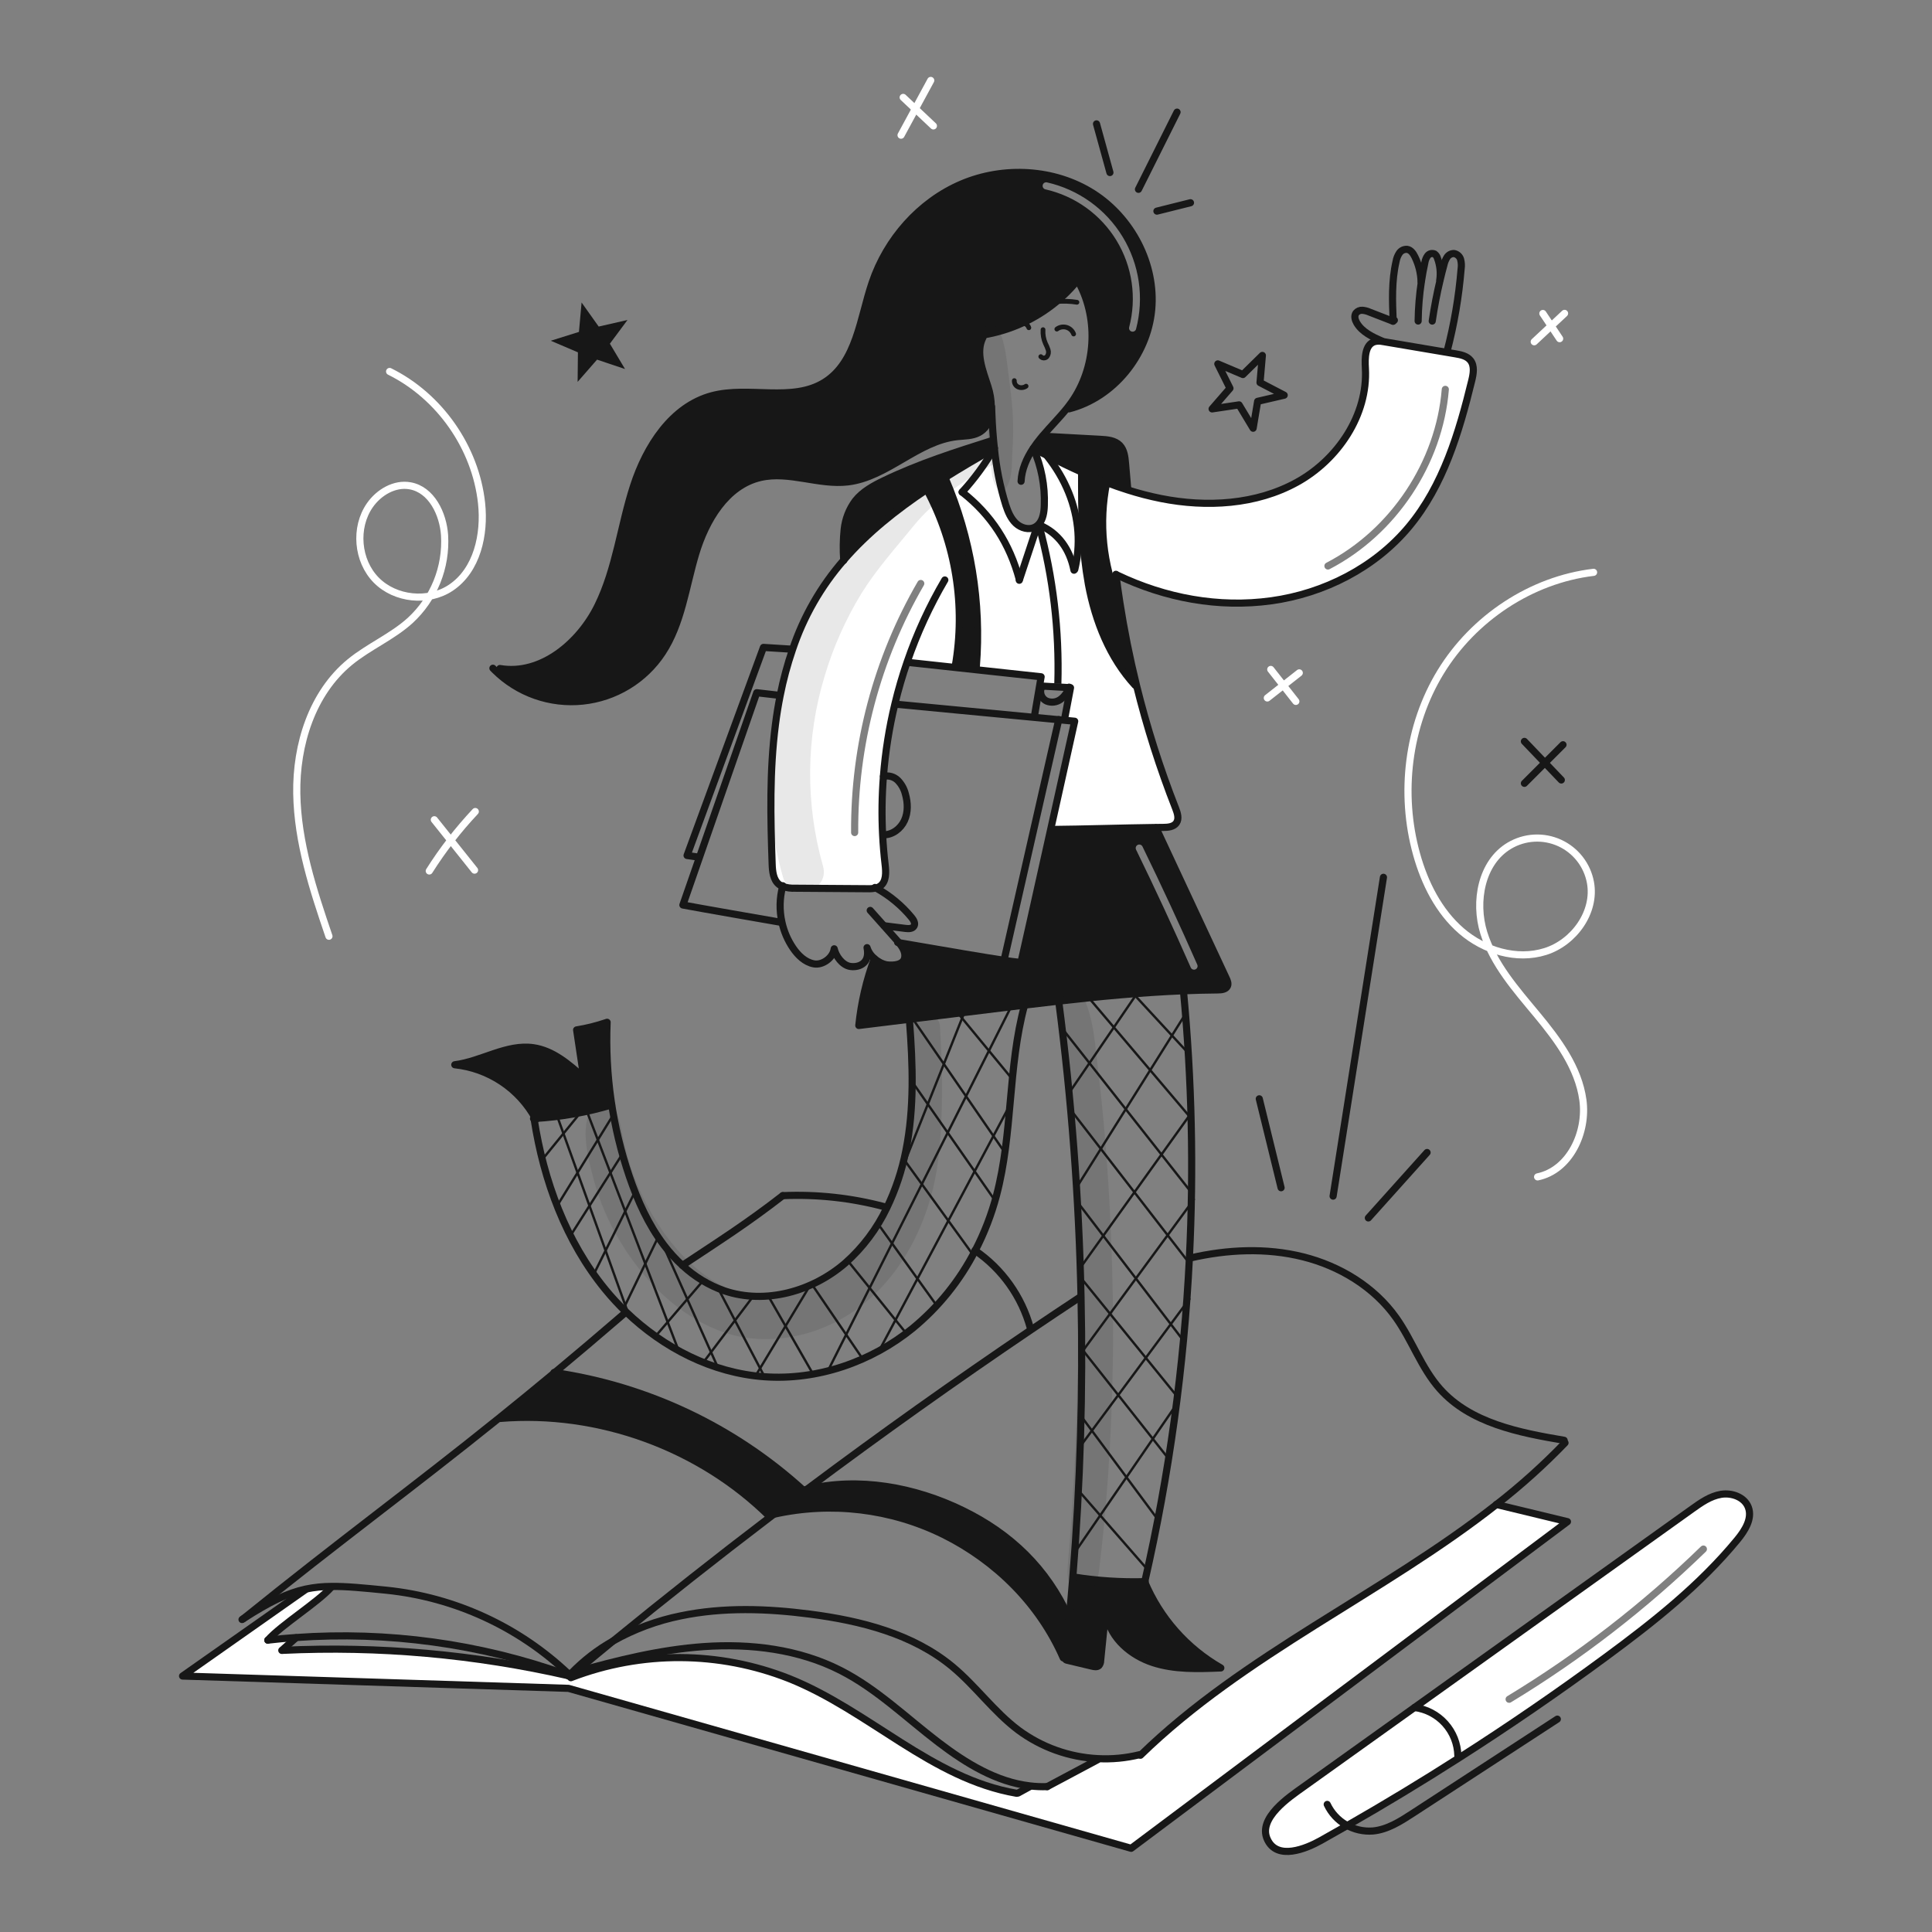<svg width="960" height="960" viewBox="0 0 960 960" fill="none" xmlns="http://www.w3.org/2000/svg">
<rect x="0" y="0" width="960" height="960" fill="#808080" stroke="none"/>
<g clip-path="url(#clip0_46_7733)">
<g clip-path="url(#clip1_46_7733)">
<path fill-rule="evenodd" clip-rule="evenodd" d="M863.249 765.143C867.064 760.513 870.868 754.513 868.718 748.913C866.781 743.869 860.508 741.636 855.169 742.522C849.83 743.408 845.224 746.645 840.83 749.787C794.838 782.671 748.849 815.556 702.864 848.441L702.876 848.453C708.741 849.205 714.14 852.038 718.09 856.438C722.041 860.837 724.279 866.508 724.398 872.42L725.047 873.436C749.869 857.58 774.127 840.929 797.822 823.483C821.41 806.119 844.633 787.774 863.249 765.143ZM847.64 771C848.342 770.318 848.358 769.196 847.675 768.494C846.993 767.793 845.871 767.777 845.17 768.459C816.012 796.804 783.736 821.754 748.96 842.831C748.124 843.338 747.856 844.428 748.364 845.265C748.871 846.102 749.96 846.369 750.797 845.862C785.802 824.646 818.291 799.532 847.64 771Z" fill="white"/>
<path fill-rule="evenodd" clip-rule="evenodd" d="M431.044 441.596C432.459 441.664 433.877 441.545 435.261 441.242C435.98 441.074 436.661 440.774 437.271 440.358C440.484 438.133 440.271 433.432 439.811 429.558C439.232 424.656 438.818 419.742 438.57 414.816C438.071 405.136 438.205 395.433 438.97 385.77C439.909 373.653 441.812 361.629 444.663 349.814C446.376 342.714 448.42 335.714 450.794 328.814L451.881 329.204L474.56 331.661L474.607 331.248C479.918 301.157 474.942 270.154 460.48 243.236C445.266 253.406 431.032 264.722 419.244 278.329C407.884 291.354 399.22 306.502 393.753 322.896C391.212 330.322 389.175 337.911 387.658 345.611C386.705 350.411 385.922 355.226 385.308 360.057C382.367 382.961 382.863 406.16 383.678 429.241C383.808 432.962 384.197 437.194 387.127 439.494C387.66 439.913 388.253 440.247 388.887 440.486C390.926 441.161 393.072 441.453 395.218 441.348L431.044 441.596ZM459.058 290.825C459.549 289.978 459.261 288.894 458.414 288.403C457.568 287.912 456.483 288.2 455.992 289.047C434.039 326.902 422.613 369.941 422.901 413.7C422.908 414.679 423.706 415.467 424.685 415.461C425.664 415.454 426.452 414.656 426.445 413.677C426.161 370.55 437.422 328.132 459.058 290.825Z" fill="white"/>
<path fill-rule="evenodd" clip-rule="evenodd" d="M556.453 299.344C555.745 294.844 555.107 290.332 554.54 285.807L555.113 285.743C579.021 297.177 605.456 302.149 631.703 298.523C657.95 294.897 683.168 282.069 700.119 261.705C717.116 241.279 725.007 214.914 731.291 189.105C732.118 185.727 732.803 181.793 730.641 179.065C728.893 176.867 725.869 176.253 723.093 175.793C722.266 175.651 721.435 175.51 720.605 175.369C720.047 175.274 719.49 175.179 718.935 175.084C708.552 173.32 698.17 171.564 687.787 169.816C687.737 169.807 687.688 169.799 687.638 169.79C687.348 169.74 687.064 169.691 686.771 169.65C685.535 169.403 684.26 169.436 683.039 169.745C678.155 171.221 678.172 177.978 678.455 183.069C679.731 206.221 664.766 228.384 644.484 239.602C624.202 250.82 599.586 252.226 576.848 247.702C571.22 246.577 565.66 245.138 560.193 243.39C556.716 242.291 553.283 241.087 549.893 239.776C545.849 259.815 547.976 280.609 555.993 299.415L556.453 299.344ZM719.936 193.615C720.015 192.639 719.288 191.785 718.313 191.705C717.337 191.626 716.483 192.353 716.403 193.328C713.489 229.267 691.037 263.053 659.032 279.661C658.164 280.112 657.825 281.181 658.276 282.05C658.727 282.919 659.796 283.257 660.665 282.807C693.753 265.636 716.922 230.77 719.936 193.615Z" fill="white"/>
<path fill-rule="evenodd" clip-rule="evenodd" d="M531.234 203.146C553.252 197.477 570.12 176.639 572.258 154.007C574.384 131.387 562.305 108.307 543.146 96.094C523.987 83.88 498.686 82.51 477.778 91.416C456.87 100.323 440.605 118.927 433.329 140.461C431.919 144.636 430.744 149.036 429.564 153.453C425.735 167.793 421.857 182.314 409.729 189.918C400.354 195.798 389.162 195.443 377.821 195.083C369.685 194.825 361.472 194.565 353.799 196.603C333.789 201.919 321.139 221.822 314.772 241.513C312.385 248.896 310.582 256.483 308.781 264.063C305.779 276.699 302.781 289.314 297.089 300.928C287.982 319.508 268.799 335.667 248.399 332.183L245.872 333.01C251.56 338.638 258.425 342.935 265.974 345.591C273.522 348.247 281.566 349.196 289.525 348.369C297.485 347.542 305.161 344.96 312.003 340.809C318.844 336.657 324.679 331.04 329.088 324.363C335.957 313.967 338.934 301.763 341.914 289.552C343.091 284.724 344.269 279.896 345.688 275.178C350.696 258.523 360.926 241.171 377.864 237.261C385.526 235.488 393.353 236.764 401.212 238.045C407.916 239.138 414.642 240.234 421.309 239.446C431.059 238.283 439.685 233.247 448.308 228.214C457.037 223.118 465.763 218.025 475.645 216.956C476.447 216.869 477.258 216.808 478.07 216.747C480.922 216.533 483.787 216.317 486.287 214.995C490.894 212.549 492.571 207.505 492.571 202.095C492.53 198.72 491.981 195.371 490.941 192.16C490.651 191.253 490.347 190.334 490.039 189.408C487.618 182.11 485.035 174.326 488.441 167.639L488.264 166.493C501.759 164.313 514.428 158.572 524.964 149.862C528.318 147.102 531.421 144.05 534.237 140.743L536.337 140.849C546 159.194 544.452 182.899 532.487 199.826C531.837 200.748 531.167 201.634 530.467 202.52L531.234 203.146ZM520.237 90.627C519.282 90.411 518.333 91.01 518.117 91.965C517.901 92.919 518.5 93.868 519.455 94.084C526.75 95.734 533.638 98.835 539.71 103.203C545.781 107.571 550.912 113.116 554.795 119.508C558.679 125.9 561.236 133.008 562.315 140.409C563.394 147.811 562.972 155.353 561.075 162.588C560.826 163.535 561.393 164.503 562.339 164.752C563.286 165 564.254 164.434 564.503 163.487C566.521 155.792 566.969 147.77 565.822 139.898C564.675 132.027 561.955 124.466 557.824 117.668C553.694 110.869 548.237 104.971 541.78 100.326C535.322 95.68 527.996 92.382 520.237 90.627Z" fill="#171717"/>
<path d="M669.448 907.099C665.077 909.615 660.686 912.1 656.277 914.553C649.072 918.569 634.519 924.747 629.677 913.844C625.012 903.32 640.663 892.925 647.608 887.952C666.023 874.782 684.442 861.612 702.865 848.441L702.877 848.452C708.742 849.204 714.141 852.038 718.092 856.437C722.042 860.836 724.281 866.508 724.4 872.419L725.049 873.435C706.786 885.117 688.253 896.339 669.448 907.099Z" fill="white"/>
<path d="M549.142 802.918C548.397 810.336 547.652 817.754 546.909 825.172C546.924 826.058 546.623 826.921 546.059 827.605C545.173 828.42 543.791 828.196 542.633 827.912L530.124 824.935C529.498 824.782 529.486 824.593 529.25 823.99C529.25 823.955 529.262 823.908 529.262 823.872C530.006 817.139 530.695 810.398 531.329 803.65C531.979 796.964 532.566 790.274 533.089 783.581L533.597 783.617C545.214 785.469 556.978 786.239 568.738 785.917C576.311 803.98 589.625 819.045 606.619 828.783C595.256 829.244 583.609 829.657 572.813 826.114C562.017 822.571 552.047 814.187 549.98 803L549.142 802.918Z" fill="#171717"/>
<path d="M564.674 340.368L564.037 340.521C551.398 326.795 544.263 308.711 540.826 290.355C539.279 281.732 538.308 273.015 537.92 264.262C537.42 254.387 537.436 244.462 537.447 234.578C541.57 236.445 545.704 238.178 549.897 239.778C545.852 259.817 547.978 280.611 555.992 299.417L556.453 299.346C558.603 313.13 561.343 326.804 564.674 340.368Z" fill="#171717"/>
<path d="M537.92 264.261L535.62 264.367C534.675 250.831 529.277 237.885 520.465 226.746L520.595 226.486C526.205 229.333 531.804 232.061 537.451 234.577C537.436 244.464 537.424 254.386 537.92 264.261Z" fill="white"/>
<path d="M535.616 264.369C536.051 270.598 535.525 276.856 534.056 282.925L533.584 283.032C531.54 273.05 526.001 264.924 516.598 260.932L516.137 260.483C518.275 258.145 518.837 254.4 518.913 251.069C519.285 241.367 517.426 231.709 513.48 222.838C515.854 224.067 518.225 225.284 520.591 226.488L520.461 226.748C529.273 237.886 534.671 250.832 535.616 264.369Z" fill="white"/>
<path d="M531.093 803.625L531.329 803.649C530.703 810.394 530.014 817.135 529.262 823.871L528.317 823.777C516.552 796.951 495.054 775.572 468.831 762.519C442.689 749.615 412.914 746.059 384.469 752.444C389.489 748.628 394.525 744.828 399.577 741.044C400.014 740.713 400.463 740.382 400.9 740.052C426.638 733.803 454.468 738.918 478.281 750.505C502.2 762.141 520.143 779.387 531.093 803.625Z" fill="#171717"/>
<path d="M533.585 283.031L534.057 282.924C535.525 276.856 536.051 270.597 535.617 264.368L537.917 264.261C538.305 273.014 539.276 281.731 540.823 290.354C544.26 308.71 551.395 326.794 564.034 340.52L564.671 340.367C569.802 361.203 576.309 381.674 584.15 401.648C585.071 404.01 585.969 406.833 584.528 408.912C583.134 410.912 580.328 411.121 577.889 411.133L574.389 411.168C557.935 411.381 538.279 412.019 522.333 412.161L522.073 412.101C528.239 384.355 534.003 358.38 534.003 358.38L528.924 357.896L528.995 357.128L531.924 341.713L531.133 341.666L525.533 341.347L525.627 339.764C526.411 313.245 523.271 286.756 516.308 261.155L515.599 261.001C515.785 260.837 515.962 260.664 516.131 260.481L516.591 260.93C526 264.923 531.541 273.049 533.585 283.031Z" fill="white"/>
<path d="M516.316 261.156C523.279 286.756 526.42 313.246 525.635 339.765L525.541 341.348L517.331 340.876L516.575 340.746L517.331 336.292L484.966 332.784L485.132 331.249C487.697 299.349 482.438 267.306 469.811 237.9L469.493 237.392C477.537 232.348 485.758 227.54 493.955 222.839C489.467 230.619 484.144 237.887 478.08 244.514C492.597 255.89 501.728 270.17 506.5 287.983L506.583 288.007C509.488 279.23 512.398 270.458 515.312 261.689L515.087 261.418C515.268 261.289 515.442 261.151 515.607 261.004L516.316 261.156Z" fill="white"/>
<path d="M549.9 239.775C545.707 238.18 541.573 236.444 537.451 234.575C531.804 232.059 526.205 229.331 520.595 226.484C518.232 225.28 515.862 224.063 513.484 222.834L513.384 222.763C514.508 221.069 515.719 219.434 517.011 217.863C517.353 217.438 517.696 217.025 518.062 216.611L518.215 216.741C528.008 217.249 536.926 217.792 546.706 218.289C550.167 218.466 553.982 218.796 556.392 221.277C558.601 223.557 558.992 226.994 559.263 230.16C559.629 234.4 559.995 238.649 560.363 242.905L560.198 243.389C556.725 242.291 553.293 241.087 549.9 239.775Z" fill="#171717"/>
<path d="M514.39 261.864C514.635 261.733 514.869 261.583 515.09 261.415L515.315 261.687C512.409 270.464 509.499 279.236 506.586 288.005L506.503 287.981C501.731 270.168 492.603 255.887 478.083 244.512C484.147 237.885 489.47 230.617 493.958 222.837L494.1 222.589C495.008 232.23 496.911 241.751 499.779 251C500.879 254.308 502.247 257.662 504.787 260.036C507.327 262.41 511.343 263.542 514.39 261.864Z" fill="white"/>
<path d="M460.48 243.237C445.266 253.407 431.032 264.723 419.244 278.33C418.869 273.246 418.944 268.139 419.468 263.069C420.002 257.913 421.916 252.996 425.008 248.836C428.682 244.205 434.056 241.299 439.372 238.748C457.113 230.248 474.772 224.668 493.518 218.727L493.707 218.715C493.825 220.002 493.955 221.302 494.097 222.589L493.955 222.837C485.755 227.537 477.537 232.346 469.493 237.39C466.457 239.3 463.445 241.24 460.48 243.237Z" fill="#171717"/>
<path d="M469.81 237.9C482.437 267.306 487.697 299.351 485.131 331.251L484.965 332.786L474.559 331.664L474.606 331.251C479.918 301.159 474.942 270.156 460.479 243.239C463.444 241.239 466.456 239.305 469.492 237.392L469.81 237.9Z" fill="#171717"/>
<path d="M382.579 753.7C347.71 719.126 297.367 700.781 248.429 704.821L248.157 704.49C256.839 697.498 265.923 690.08 275.597 682.036C321.667 688.774 364.677 709.113 399.116 740.446L399.577 741.046C394.533 744.826 389.497 748.626 384.469 752.446C383.869 752.906 383.269 753.355 382.662 753.816L382.579 753.7Z" fill="#171717"/>
<path d="M303.981 549.016L303.922 549.027C291.599 552.714 278.893 554.969 266.053 555.748C262.026 548.395 256.278 542.127 249.301 537.481C242.323 532.834 234.323 529.946 225.986 529.065C239.31 527.388 251.772 518.665 265.06 520.607C274.805 522.013 282.743 528.9 290.079 535.479C288.897 527.565 287.712 519.659 286.523 511.76C291.429 510.973 296.261 509.78 300.969 508.193L301.669 508.217C301.116 521.86 301.89 535.524 303.981 549.016V549.016Z" fill="#171717"/>
<path d="M140.277 819.844L140.455 820.044C188.212 817.782 236.055 822.047 282.66 832.72C282.79 832.578 282.92 832.436 283.06 832.306C283.332 832.554 283.603 832.814 283.86 833.074L284.026 833.499C318.819 820.175 357.34 820.365 392 834.031C431.972 850.001 462.719 883.772 505.136 891.071L505.936 890.918C507.861 889.867 509.786 888.803 511.712 887.752L511.747 887.41C514.6 887.754 517.475 887.872 520.347 887.764C528.687 883.323 537.023 878.877 545.354 874.428L545.377 873.849C552.402 874.24 559.447 873.579 566.277 871.889L566.69 872.172C618.39 821.817 687.138 791.972 743.577 747.578L778.859 756.106L562.076 918.416L282.483 838.933L90.714 832.814L152 789.735L151.965 789.594C156.134 788.725 160.381 788.286 164.639 788.283V788.625C157.882 796.256 139.845 807.347 133.077 814.978C137.731 814.434 142.401 814.001 147.086 813.678L147.098 813.807C144.815 815.816 142.541 817.828 140.277 819.844Z" fill="white"/>
<path d="M507.374 239.138C507.657 233.244 510.091 227.727 513.374 222.766H513.386C514.511 221.071 515.721 219.436 517.013 217.866C517.355 217.441 517.698 217.028 518.064 216.614C522.092 211.83 526.592 207.414 530.464 202.522C531.164 201.636 531.834 200.751 532.484 199.829C544.449 182.902 545.997 159.196 536.334 140.851" stroke="#171717" stroke-width="3.544" stroke-linecap="round" stroke-linejoin="round"/>
<path d="M473.98 167.285C478.755 167.512 483.541 167.247 488.261 166.493C501.757 164.313 514.426 158.572 524.961 149.862C528.316 147.102 531.419 144.05 534.234 140.743C537.481 136.956 540.308 132.829 542.668 128.435" stroke="#171717" stroke-width="3.544" stroke-linecap="round" stroke-linejoin="round"/>
<path d="M531.234 203.146C553.252 197.477 570.12 176.64 572.258 154.008C574.396 131.376 562.324 108.308 543.153 96.093C523.982 83.878 498.692 82.509 477.785 91.416C456.878 100.323 440.612 118.926 433.336 140.46C427.347 158.19 425.599 179.971 409.736 189.917C393.636 200.017 372.174 191.724 353.806 196.602C333.796 201.918 321.157 221.821 314.779 241.512C308.401 261.203 306.215 282.335 297.096 300.927C287.977 319.519 268.806 335.666 248.406 332.182" stroke="#171717" stroke-width="3.544" stroke-linecap="round" stroke-linejoin="round"/>
<path d="M244.921 332.04C245.24 332.371 245.559 332.69 245.878 333.009C251.566 338.638 258.431 342.935 265.98 345.591C273.528 348.247 281.572 349.195 289.531 348.368C297.49 347.541 305.167 344.959 312.008 340.808C318.85 336.657 324.685 331.04 329.094 324.362C338.673 309.862 340.694 291.832 345.694 275.177C350.694 258.522 360.931 241.17 377.87 237.26C392.07 233.976 406.833 241.16 421.315 239.445C440.935 237.106 456.007 219.081 475.651 216.955C479.265 216.565 483.08 216.695 486.293 214.994C490.9 212.549 492.577 207.505 492.577 202.094C492.536 198.719 491.987 195.37 490.947 192.16C488.372 184.104 484.604 175.174 488.447 167.638" stroke="#171717" stroke-width="3.544" stroke-linecap="round" stroke-linejoin="round"/>
<path d="M492.7 202.048V202.095C492.877 207.434 493.185 213.045 493.7 218.715C493.818 220.002 493.948 221.302 494.09 222.589C495.002 232.23 496.908 241.751 499.779 251C500.879 254.308 502.247 257.662 504.787 260.036C507.327 262.41 511.343 263.545 514.387 261.867C514.632 261.736 514.866 261.586 515.087 261.418C515.268 261.29 515.442 261.152 515.607 261.005C515.793 260.841 515.97 260.667 516.138 260.485C518.277 258.146 518.838 254.402 518.914 251.071C519.286 241.369 517.427 231.711 513.481 222.84" stroke="#171717" stroke-width="3.544" stroke-linecap="round" stroke-linejoin="round"/>
<path d="M513.48 222.837C515.854 224.066 518.225 225.283 520.591 226.487C526.201 229.334 531.8 232.062 537.447 234.578C541.569 236.445 545.703 238.178 549.897 239.778C553.287 241.089 556.721 242.293 560.197 243.392C565.664 245.14 571.225 246.579 576.852 247.704C599.59 252.228 624.206 250.822 644.488 239.604C664.77 228.386 679.735 206.223 678.459 183.071C678.176 177.98 678.159 171.223 683.043 169.747C684.265 169.438 685.54 169.405 686.775 169.652C687.118 169.7 687.448 169.759 687.791 169.818C698.174 171.566 708.557 173.322 718.939 175.086C720.321 175.322 721.715 175.558 723.097 175.795C725.873 176.255 728.897 176.869 730.645 179.067C732.807 181.795 732.122 185.729 731.295 189.107C725.011 214.916 717.12 241.281 700.123 261.707C683.172 282.071 657.954 294.899 631.707 298.525C605.46 302.151 579.025 297.179 555.117 285.745" stroke="#171717" stroke-width="3.544" stroke-linecap="round" stroke-linejoin="round"/>
<path d="M554.481 285.358C554.504 285.511 554.516 285.658 554.54 285.806C555.107 290.331 555.745 294.843 556.453 299.343C558.603 313.129 561.343 326.803 564.674 340.367C569.805 361.202 576.313 381.674 584.153 401.648C585.074 404.01 585.972 406.833 584.531 408.912C583.137 410.912 580.325 411.121 577.892 411.133L574.392 411.168C557.937 411.381 538.282 412.019 522.336 412.161" stroke="#171717" stroke-width="3.544" stroke-linecap="round" stroke-linejoin="round"/>
<path d="M494.038 222.79C494.014 222.802 493.979 222.825 493.955 222.837C485.755 227.537 477.537 232.346 469.493 237.39C466.457 239.303 463.445 241.24 460.48 243.237C445.266 253.407 431.032 264.723 419.244 278.33C407.884 291.355 399.22 306.504 393.753 322.9C391.212 330.325 389.176 337.914 387.658 345.614C386.701 350.41 385.918 355.225 385.308 360.06C382.366 382.96 382.863 406.16 383.678 429.244C383.808 432.965 384.197 437.193 387.127 439.497C387.66 439.915 388.253 440.25 388.887 440.489C390.926 441.164 393.073 441.456 395.218 441.351L431.044 441.599C432.459 441.666 433.877 441.547 435.261 441.245C435.979 441.076 436.66 440.775 437.269 440.359C440.482 438.138 440.269 433.437 439.809 429.559C439.23 424.657 438.817 419.743 438.568 414.817C438.069 405.137 438.203 395.434 438.968 385.771C439.907 373.653 441.811 361.63 444.661 349.815C446.362 342.716 448.405 335.716 450.792 328.815C455.654 314.683 461.914 301.071 469.479 288.182" stroke="#171717" stroke-width="3.544" stroke-linecap="round" stroke-linejoin="round"/>
<path d="M446.045 468.3L446.636 468.407C473.379 473.037 489.987 475.848 498.928 477.183C504.657 478.034 507.244 478.293 507.328 478.034C507.552 477.372 515.076 443.601 522.081 412.098C528.247 384.352 534.011 358.377 534.011 358.377L528.932 357.893L526.073 357.621L513.942 356.463L445.078 349.908" stroke="#171717" stroke-width="3.544" stroke-linecap="round" stroke-linejoin="round"/>
<path d="M386.843 345.459L376.012 344.207L347.556 426.029L339.323 449.689C339.323 449.689 348.823 451.496 388.095 458.3" stroke="#171717" stroke-width="3.544" stroke-linecap="round" stroke-linejoin="round"/>
<path d="M498.987 476.786L526.072 357.625L526.084 357.554" stroke="#171717" stroke-width="3.544" stroke-linecap="round" stroke-linejoin="round"/>
<path d="M529.002 357.129L531.931 341.714L531.14 341.667L525.541 341.348L517.332 340.875" stroke="#171717" stroke-width="3.544" stroke-linecap="round" stroke-linejoin="round"/>
<path d="M514 355.889L516.233 342.777L516.576 340.746L517.332 336.292L484.966 332.784L474.56 331.662L451.881 329.205" stroke="#171717" stroke-width="3.544" stroke-linecap="round" stroke-linejoin="round"/>
<path d="M392.678 322.53L379.343 321.692L341.402 425.083L347.237 425.922" stroke="#171717" stroke-width="3.544" stroke-linecap="round" stroke-linejoin="round"/>
<path d="M517.308 342.199C517.214 342.436 517.147 342.681 517.108 342.932C516.964 344.032 517.172 345.149 517.703 346.124C518.233 347.098 519.059 347.879 520.061 348.354C521.208 348.827 522.458 348.992 523.688 348.835C524.918 348.677 526.086 348.201 527.077 347.454C528.987 345.982 530.404 343.963 531.141 341.666C531.173 341.593 531.201 341.518 531.224 341.441" stroke="#171717" stroke-width="3.544" stroke-linecap="round" stroke-linejoin="round"/>
<path d="M438.958 414.8C443.423 414.93 447.569 411.752 449.424 407.677C451.279 403.602 451.113 398.853 449.884 394.554C449.264 392.015 447.981 389.687 446.164 387.809C445.243 386.884 444.1 386.212 442.845 385.856C441.589 385.5 440.263 385.473 438.994 385.777" stroke="#171717" stroke-width="3.544" stroke-linecap="round" stroke-linejoin="round"/>
<path d="M574.4 411.335C586.048 436.268 597.69 461.204 609.328 486.141C609.895 487.341 610.462 488.741 609.928 489.956C609.207 491.622 606.998 491.87 605.179 491.881C599.462 491.929 593.753 492.071 588.052 492.307C567.333 493.145 546.674 495.094 526.062 497.445C520.404 498.071 514.762 498.745 509.111 499.429C504.057 500.044 499.005 500.663 493.956 501.284C479.912 503.008 465.864 504.736 451.811 506.469C443.448 507.497 435.089 508.525 426.734 509.552C427.893 498.21 430.484 487.062 434.447 476.372" stroke="#171717" stroke-width="3.544" stroke-linecap="round" stroke-linejoin="round"/>
<path d="M388.981 440.108C388.946 440.238 388.91 440.356 388.887 440.486C387.347 446.278 387.226 452.356 388.532 458.204C389.527 462.792 391.392 467.146 394.025 471.032C396.525 474.717 400.002 478.107 404.384 478.932C408.766 479.757 413.964 475.873 414.507 471.455C415.334 475.155 418.464 479.405 422.185 480.161C425.906 480.917 432.568 479.346 430.832 470.877C431.488 473.01 432.773 474.895 434.517 476.286C436.211 477.854 438.296 478.936 440.553 479.417C443.953 479.866 448.703 479.44 449.483 476.109C450.144 473.333 448.514 470.676 446.636 468.409C446.305 468.009 445.963 467.617 445.636 467.239C443.51 464.853 441.384 462.463 439.258 460.069C436.966 457.506 434.682 454.943 432.407 452.38" stroke="#171717" stroke-width="3.544" stroke-linecap="round" stroke-linejoin="round"/>
<path d="M434.765 440.971C434.93 441.054 435.096 441.148 435.265 441.243C442.034 444.955 448.035 449.921 452.948 455.878C453.964 457.118 454.979 458.843 454.141 460.213C453.341 461.548 451.448 461.513 449.9 461.324C446.38 460.874 442.86 460.433 439.34 460.001" stroke="#171717" stroke-width="3.544" stroke-linecap="round" stroke-linejoin="round"/>
<path d="M301.678 507.969C301.678 508.052 301.666 508.135 301.666 508.218C300.616 534.112 304.357 559.977 312.7 584.512C316.822 596.612 322.126 608.443 329.851 618.637C332.611 622.292 335.704 625.685 339.088 628.772C345.105 634.392 352.225 638.7 359.995 641.423C380.371 648.323 403.83 641.659 420.072 627.543C428.7 619.888 435.701 610.577 440.66 600.163C445.017 591.133 448.197 581.582 450.122 571.743C454.339 550.643 453.583 528.877 451.929 507.426" stroke="#171717" stroke-width="3.544" stroke-linecap="round" stroke-linejoin="round"/>
<path d="M265.438 556.281C270.162 586.781 281.208 616.806 300.757 640.702C303.974 644.635 307.425 648.37 311.092 651.888C329.755 669.842 353.958 682.198 379.697 684.088C406.109 686.013 432.887 676.741 453.452 660.05C466.358 649.433 476.951 636.284 484.577 621.413C489.101 612.687 492.65 603.489 495.16 593.985C503.311 563.132 500.746 530.224 509.109 499.429C509.133 499.358 509.146 499.276 509.169 499.205" stroke="#171717" stroke-width="3.544" stroke-linecap="round" stroke-linejoin="round"/>
<path d="M266.299 556.209L266.051 555.748C262.024 548.395 256.276 542.127 249.299 537.481C242.321 532.834 234.321 529.946 225.984 529.065C239.308 527.388 251.77 518.665 265.058 520.607C274.803 522.013 282.741 528.9 290.077 535.479C288.895 527.565 287.71 519.659 286.521 511.76C291.427 510.973 296.259 509.78 300.967 508.193" stroke="#171717" stroke-width="3.544" stroke-linecap="round" stroke-linejoin="round"/>
<path d="M525.99 496.865C526.013 497.054 526.037 497.255 526.061 497.444C532.411 546.208 536.116 595.28 537.161 644.444C538.172 690.862 536.812 737.301 533.086 783.579C532.553 790.277 531.966 796.967 531.326 803.648C530.7 810.393 530.011 817.134 529.259 823.87C529.259 823.906 529.247 823.953 529.247 823.988" stroke="#171717" stroke-width="3.544" stroke-linecap="round" stroke-linejoin="round"/>
<path d="M588 491.811C588.012 491.976 588.036 492.141 588.048 492.311C592.214 536.433 593.2 580.798 591 625.063C588.337 679.174 580.93 732.947 568.864 785.763" stroke="#171717" stroke-width="3.544" stroke-linecap="round" stroke-linejoin="round"/>
<path d="M568.56 785.5L568.737 785.925C576.311 803.988 589.624 819.053 606.619 828.791C595.256 829.252 583.608 829.665 572.812 826.122C562.017 822.579 552.046 814.186 549.979 803" stroke="#171717" stroke-width="3.544" stroke-linecap="round" stroke-linejoin="round"/>
<path d="M549.189 802.399C549.177 802.576 549.153 802.741 549.142 802.919C548.397 810.337 547.652 817.755 546.909 825.173C546.924 826.06 546.623 826.922 546.059 827.606C545.173 828.421 543.791 828.197 542.633 827.913L530.124 824.936C529.498 824.783 529.486 824.594 529.25 823.991" stroke="#171717" stroke-width="3.544" stroke-linecap="round" stroke-linejoin="round"/>
<path d="M265.1 555.807C265.202 555.806 265.305 555.798 265.407 555.784L266.057 555.748C278.896 554.969 291.602 552.714 303.926 549.027" stroke="#171717" stroke-width="3.544" stroke-linecap="round" stroke-linejoin="round"/>
<path d="M533.6 783.617C545.217 785.469 556.981 786.239 568.741 785.917H569.036" stroke="#171717" stroke-width="3.544" stroke-linecap="round" stroke-linejoin="round"/>
<path d="M686.8 169.517C681.969 167.391 676.819 165.005 674.161 160.446C673.299 158.957 672.779 156.997 673.761 155.579C674.148 155.095 674.647 154.714 675.216 154.469C675.784 154.224 676.404 154.122 677.021 154.173C678.254 154.289 679.46 154.608 680.589 155.118C684.416 156.595 688.247 158.08 692.082 159.572" stroke="#171717" stroke-width="3.544" stroke-linecap="round" stroke-linejoin="round"/>
<path d="M719 174.762C722.537 161.259 724.889 147.473 726.028 133.562C726.257 132.005 726.168 130.418 725.768 128.897C725.552 128.143 725.125 127.466 724.536 126.947C723.948 126.428 723.224 126.088 722.449 125.967C721.767 125.964 721.096 126.134 720.497 126.46C719.898 126.787 719.391 127.259 719.023 127.833C718.297 128.985 717.781 130.257 717.499 131.59C716.814 134.094 716.176 136.61 715.586 139.138C713.979 145.871 712.672 152.671 711.664 159.538" stroke="#171717" stroke-width="3.544" stroke-linecap="round" stroke-linejoin="round"/>
<path d="M715.432 139.1C715.954 135.447 715.547 131.722 714.251 128.268C714.014 127.438 713.507 126.71 712.81 126.201C712.223 125.943 711.567 125.889 710.946 126.047C710.325 126.205 709.775 126.567 709.384 127.075C708.643 128.124 708.163 129.335 707.984 130.607C707.311 133.702 706.732 136.82 706.271 139.951C705.288 146.43 704.751 152.97 704.665 159.523" stroke="#171717" stroke-width="3.544" stroke-linecap="round" stroke-linejoin="round"/>
<path d="M706.124 139.928C705.989 135.64 704.938 131.431 703.041 127.584C702.226 125.919 701.033 124.184 699.202 123.899C698.451 123.84 697.699 123.98 697.021 124.306C696.343 124.632 695.763 125.131 695.34 125.754C694.507 127.005 693.949 128.418 693.7 129.9C691.467 139.585 691.845 149.638 692.259 159.56V159.642C692.448 159.465 692.649 159.288 692.85 159.111" stroke="#171717" stroke-width="3.544" stroke-linecap="round" stroke-linejoin="round"/>
<path d="M533.479 165.962C533.183 165.172 532.707 164.462 532.089 163.888C531.471 163.314 530.728 162.893 529.918 162.657C529.108 162.42 528.255 162.376 527.425 162.528C526.596 162.679 525.813 163.022 525.139 163.529" stroke="#171717" stroke-width="2.362" stroke-linecap="round" stroke-linejoin="round"/>
<path d="M524.832 149.874C524.879 149.874 524.915 149.862 524.962 149.862C528.349 149.546 531.762 149.657 535.121 150.193" stroke="#171717" stroke-width="2.362" stroke-linecap="round" stroke-linejoin="round"/>
<path d="M511.225 162.855C511.014 162.216 510.61 161.658 510.068 161.258C509.526 160.859 508.874 160.637 508.201 160.623" stroke="#171717" stroke-width="2.362" stroke-linecap="round" stroke-linejoin="round"/>
<path d="M518.277 163.812C518.116 166.145 518.522 168.484 519.458 170.628C520.002 171.671 520.46 172.758 520.828 173.876C521.004 174.436 521.041 175.031 520.936 175.609C520.832 176.187 520.589 176.731 520.228 177.195C520.038 177.413 519.803 177.588 519.54 177.708C519.276 177.828 518.991 177.891 518.701 177.892C518.412 177.893 518.125 177.833 517.861 177.715C517.597 177.596 517.361 177.423 517.169 177.207" stroke="#171717" stroke-width="2.362" stroke-linecap="round" stroke-linejoin="round"/>
<path d="M509.854 191.889C509.283 192.287 508.618 192.531 507.925 192.597C507.232 192.664 506.533 192.55 505.897 192.267C505.301 191.995 504.802 191.55 504.465 190.989C504.127 190.428 503.968 189.778 504.007 189.125" stroke="#171717" stroke-width="2.362" stroke-linecap="round" stroke-linejoin="round"/>
<path d="M743.498 747.554L743.581 747.578L778.863 756.106L562.076 918.416L282.483 838.933L90.714 832.814L151.995 789.735" stroke="#171717" stroke-width="3.544" stroke-linecap="round" stroke-linejoin="round"/>
<path d="M536.751 644.458C528.625 649.821 520.529 655.227 512.465 660.676C474.643 686.238 437.455 712.697 400.9 740.054C400.463 740.384 400.014 740.715 399.577 741.046C394.533 744.826 389.497 748.626 384.469 752.446C383.869 752.906 383.269 753.355 382.662 753.816C356.286 773.896 330.267 794.429 304.607 815.416C298.359 820.531 292.126 825.673 285.907 830.842L284.407 832.095C284.879 831.787 285.364 831.495 285.848 831.195" stroke="#171717" stroke-width="3.544" stroke-linecap="round" stroke-linejoin="round"/>
<path d="M282.542 832.849C282.578 832.802 282.625 832.767 282.661 832.72C282.79 832.578 282.92 832.436 283.061 832.306C283.333 831.999 283.616 831.706 283.9 831.406C289.997 825.107 296.971 819.721 304.606 815.413C315.14 809.49 326.541 805.26 338.389 802.88C359.415 798.533 381.208 799.289 402.505 802.053C427.748 805.325 453.581 811.869 473.177 828.111C484.895 837.82 493.86 850.589 506.038 859.72C517.483 868.189 531.166 873.102 545.384 873.847C552.409 874.237 559.454 873.577 566.284 871.887" stroke="#171717" stroke-width="3.544" stroke-linecap="round" stroke-linejoin="round"/>
<path d="M566.693 872.172C618.393 821.817 687.141 791.972 743.58 747.578C755.649 738.186 767.034 727.947 777.646 716.937" stroke="#171717" stroke-width="3.544" stroke-linecap="round" stroke-linejoin="round"/>
<path d="M777.2 715.674C754.78 711.894 730.53 707.122 715.446 690.112C706.256 679.753 701.732 666.098 693.724 654.806C682.833 639.438 665.717 629.067 647.444 624.496C629.171 619.925 609.822 620.846 591.466 625.086" stroke="#171717" stroke-width="3.544" stroke-linecap="round" stroke-linejoin="round"/>
<path d="M511.981 659.956C507.695 644.271 497.986 630.615 484.581 621.413C484.533 621.377 484.498 621.354 484.451 621.312" stroke="#171717" stroke-width="3.544" stroke-linecap="round" stroke-linejoin="round"/>
<path d="M388.934 594.115C370.661 608.242 358.352 615.979 339.111 628.748" stroke="#171717" stroke-width="3.544" stroke-linecap="round" stroke-linejoin="round"/>
<path d="M310.832 652.16C298.158 663.098 286.51 672.96 275.596 682.033C265.922 690.077 256.839 697.495 248.157 704.487C203.886 740.136 169.843 764.787 120.929 804.311C120.859 804.359 120.792 804.41 120.729 804.465" stroke="#171717" stroke-width="3.544" stroke-linecap="round" stroke-linejoin="round"/>
<path d="M120.256 804.737C120.48 804.595 120.705 804.437 120.929 804.311C133.946 795.937 142.852 791.554 151.96 789.594C156.129 788.724 160.375 788.285 164.634 788.282C172.087 788.188 180.675 789.038 192.121 790.182C226.02 793.709 257.804 808.339 282.531 831.796C282.708 831.962 282.885 832.127 283.062 832.304C283.334 832.552 283.606 832.812 283.862 833.072" stroke="#171717" stroke-width="3.544" stroke-linecap="round" stroke-linejoin="round"/>
<path d="M164.634 788.625C157.877 796.256 139.84 807.347 133.072 814.978" stroke="#171717" stroke-width="3.544" stroke-linecap="round" stroke-linejoin="round"/>
<path d="M133.072 814.978C137.726 814.434 142.396 814.001 147.081 813.678C192.665 810.441 238.424 816.712 281.456 832.093C281.834 832.234 282.212 832.364 282.59 832.506" stroke="#171717" stroke-width="3.544" stroke-linecap="round" stroke-linejoin="round"/>
<path d="M281.3 832.14C281.353 832.13 281.404 832.114 281.454 832.093C281.808 831.993 282.174 831.893 282.529 831.793C282.989 831.663 283.438 831.533 283.899 831.403C284.572 831.214 285.234 831.025 285.907 830.836C306.826 824.978 328.029 819.71 349.692 818.186C372.938 816.556 396.964 819.473 417.73 830.069C435.684 839.223 450.33 853.587 466.36 865.812C480.086 876.266 495.087 885.444 511.754 887.405C514.607 887.749 517.482 887.867 520.354 887.759" stroke="#171717" stroke-width="3.544" stroke-linecap="round" stroke-linejoin="round"/>
<path d="M520.354 887.764C528.694 883.322 537.03 878.877 545.362 874.428" stroke="#171717" stroke-width="3.544" stroke-linecap="round" stroke-linejoin="round"/>
<path d="M283.653 833.641C283.783 833.594 283.901 833.546 284.031 833.499C318.824 820.175 357.346 820.364 392.005 834.031C431.977 850.001 462.724 883.772 505.141 891.071" stroke="#171717" stroke-width="3.544" stroke-linecap="round" stroke-linejoin="round"/>
<path d="M505.945 890.918C507.87 889.867 509.795 888.803 511.721 887.752" stroke="#171717" stroke-width="3.544" stroke-linecap="round" stroke-linejoin="round"/>
<path d="M283.334 832.873C283.109 832.826 282.885 832.767 282.66 832.72C236.056 822.047 188.213 817.782 140.455 820.045" stroke="#171717" stroke-width="3.544" stroke-linecap="round" stroke-linejoin="round"/>
<path d="M140.018 820.069C140.1 819.986 140.195 819.915 140.277 819.844C142.543 817.824 144.815 815.812 147.093 813.808" stroke="#171717" stroke-width="3.544" stroke-linecap="round" stroke-linejoin="round"/>
<path d="M494.121 222.554C494.109 222.565 494.109 222.577 494.097 222.589L493.955 222.837C489.467 230.617 484.144 237.885 478.08 244.512" stroke="#171717" stroke-width="3.544" stroke-linecap="round" stroke-linejoin="round"/>
<path d="M478.08 244.512C492.597 255.887 501.728 270.168 506.5 287.981" stroke="#171717" stroke-width="3.544" stroke-linecap="round" stroke-linejoin="round"/>
<path d="M506.476 288.335C506.512 288.229 506.547 288.111 506.583 288.005C509.488 279.228 512.398 270.455 515.312 261.687" stroke="#171717" stroke-width="3.544" stroke-linecap="round" stroke-linejoin="round"/>
<path d="M516.6 260.931C526 264.924 531.542 273.05 533.586 283.031C533.615 283.129 533.638 283.229 533.657 283.331" stroke="#171717" stroke-width="3.544" stroke-linecap="round" stroke-linejoin="round"/>
<path d="M534.057 282.925C535.525 276.856 536.051 270.598 535.617 264.369C534.672 250.832 529.274 237.886 520.462 226.747" stroke="#171717" stroke-width="3.544" stroke-linecap="round" stroke-linejoin="round"/>
<path d="M469.811 237.899C482.437 267.306 487.697 299.35 485.132 331.25" stroke="#171717" stroke-width="3.544" stroke-linecap="round" stroke-linejoin="round"/>
<path d="M474.607 331.248C479.919 301.157 474.942 270.154 460.48 243.236C460.468 243.224 460.468 243.2 460.456 243.188" stroke="#171717" stroke-width="3.544" stroke-linecap="round" stroke-linejoin="round"/>
<path d="M537.448 234.543V234.578C537.436 244.465 537.424 254.387 537.92 264.262C538.309 273.014 539.279 281.731 540.826 290.355C544.263 308.711 551.398 326.795 564.037 340.521" stroke="#171717" stroke-width="3.544" stroke-linecap="round" stroke-linejoin="round"/>
<path d="M549.933 239.587C549.921 239.646 549.909 239.717 549.897 239.776C545.852 259.815 547.978 280.609 555.992 299.415" stroke="#171717" stroke-width="3.544" stroke-linecap="round" stroke-linejoin="round"/>
<path d="M560.363 242.906C559.997 238.654 559.63 234.406 559.263 230.161C558.991 226.995 558.601 223.561 556.392 221.278C553.983 218.797 550.167 218.467 546.706 218.29C536.926 217.79 528.006 217.25 518.215 216.742" stroke="#171717" stroke-width="3.544" stroke-linecap="round" stroke-linejoin="round"/>
<path d="M419.256 278.499C419.258 278.444 419.254 278.388 419.244 278.333C418.869 273.25 418.944 268.143 419.468 263.072C420.002 257.917 421.916 253 425.008 248.839C428.682 244.208 434.056 241.302 439.372 238.751C457.113 230.251 474.772 224.671 493.518 218.73" stroke="#171717" stroke-width="3.544" stroke-linecap="round" stroke-linejoin="round"/>
<path d="M439.584 599.643C423.079 595.236 406 593.372 388.934 594.115" stroke="#171717" stroke-width="3.544" stroke-linecap="round" stroke-linejoin="round"/>
<path d="M528.316 823.778C516.551 796.952 495.053 775.573 468.83 762.52C442.689 749.615 412.914 746.059 384.468 752.445C384.068 752.527 383.677 752.622 383.275 752.716" stroke="#171717" stroke-width="3.544" stroke-linecap="round" stroke-linejoin="round"/>
<path d="M531.093 803.625C520.143 779.387 502.2 762.142 478.281 750.507C454.468 738.92 426.638 733.807 400.9 740.054L400.6 740.124" stroke="#171717" stroke-width="3.544" stroke-linecap="round" stroke-linejoin="round"/>
<path d="M382.579 753.7C347.71 719.126 297.367 700.781 248.429 704.821" stroke="#171717" stroke-width="3.544" stroke-linecap="round" stroke-linejoin="round"/>
<path d="M399.116 740.442C364.678 709.11 321.669 688.771 275.6 682.032C275.494 682.02 275.387 681.996 275.281 681.984" stroke="#171717" stroke-width="3.544" stroke-linecap="round" stroke-linejoin="round"/>
<path d="M702.864 848.441C684.449 861.611 666.03 874.782 647.607 887.953C640.662 892.926 625.007 903.321 629.676 913.845C634.519 924.745 649.076 918.57 656.276 914.554C660.682 912.097 665.073 909.612 669.447 907.1C688.253 896.34 706.786 885.118 725.047 873.436C749.853 857.596 774.112 840.945 797.822 823.483C821.41 806.119 844.633 787.775 863.249 765.143C867.064 760.512 870.868 754.512 868.718 748.913C866.781 743.869 860.509 741.636 855.169 742.522C849.829 743.408 845.224 746.645 840.83 749.787C794.833 782.672 748.844 815.557 702.864 848.441Z" stroke="#171717" stroke-width="3.544" stroke-linecap="round" stroke-linejoin="round"/>
<path d="M659.49 896.599C661.493 900.84 664.735 904.372 668.788 906.73C672.841 909.088 677.514 910.161 682.19 909.806C689.407 909.121 695.798 905.046 701.881 901.089L773.828 854.229" stroke="#171717" stroke-width="3.544" stroke-linecap="round" stroke-linejoin="round"/>
<path d="M724.4 872.42C724.281 866.509 722.042 860.837 718.092 856.438C714.142 852.039 708.742 849.205 702.878 848.453" stroke="#171717" stroke-width="3.544" stroke-linecap="round" stroke-linejoin="round"/>
<path d="M516.315 261.155C523.279 286.756 526.419 313.245 525.634 339.764" stroke="#171717" stroke-width="3.544" stroke-miterlimit="10"/>
<path d="M791.842 284.386C760.762 288.086 732.142 307.216 715.829 333.928C699.516 360.64 695.485 394.279 703.878 424.433C707.884 438.833 714.856 452.814 726.161 462.585C737.466 472.356 753.585 477.292 767.84 472.808C782.095 468.324 792.992 453.184 790.283 438.488C789.497 434.222 787.692 430.209 785.022 426.79C782.352 423.371 778.896 420.647 774.948 418.85C771 417.052 766.677 416.235 762.345 416.467C758.013 416.699 753.802 417.973 750.068 420.182C736.068 428.466 732.468 448.029 737.301 463.565C742.134 479.101 753.318 491.69 763.701 504.212C774.084 516.734 784.314 530.493 786.53 546.612C788.746 562.731 779.952 581.483 764.021 584.788" stroke="white" stroke-width="3.544" stroke-linecap="round" stroke-linejoin="round"/>
<path d="M163.453 465.218C155.599 442.201 147.871 418.668 147.465 394.351C147.059 370.034 155.065 344.401 173.865 328.978C183.252 321.278 194.81 316.478 203.806 308.32C209.62 302.973 214.171 296.398 217.128 289.073C220.084 281.748 221.373 273.856 220.9 265.971C220.175 255.233 214.388 243.312 203.8 241.398C196.081 239.998 188.227 244.645 183.757 251.091C176.076 262.166 177.484 278.63 186.934 288.241C196.384 297.852 212.823 299.534 224.025 292.041C237.072 283.313 240.976 265.562 239.278 249.957C236.278 222.387 218.453 196.878 193.595 184.585" stroke="white" stroke-width="3.544" stroke-linecap="round" stroke-linejoin="round"/>
<path d="M235.799 432.365L215.816 407.328" stroke="white" stroke-width="3.544" stroke-linecap="round" stroke-linejoin="round"/>
<path d="M213.3 432.785C219.965 422.234 227.622 412.343 236.167 403.247" stroke="white" stroke-width="3.544" stroke-linecap="round" stroke-linejoin="round"/>
<path d="M463.805 62.562L448.785 48.399" stroke="white" stroke-width="3.544" stroke-linecap="round" stroke-linejoin="round"/>
<path d="M447.724 67.17C452.642 58.103 457.56 49.036 462.478 39.97" stroke="white" stroke-width="3.544" stroke-linecap="round" stroke-linejoin="round"/>
<path d="M774.977 168.278L766.639 155.772" stroke="white" stroke-width="3.544" stroke-linecap="round" stroke-linejoin="round"/>
<path d="M762.35 169.819L777.423 155.719" stroke="white" stroke-width="3.544" stroke-linecap="round" stroke-linejoin="round"/>
<path d="M643.9 348.517L631.433 332.642" stroke="white" stroke-width="3.544" stroke-linecap="round" stroke-linejoin="round"/>
<path d="M565.693 94.071L584.871 55.717" stroke="#171717" stroke-width="3.544" stroke-linecap="round" stroke-linejoin="round"/>
<path d="M574.866 104.91L591.542 100.74" stroke="#171717" stroke-width="3.544" stroke-linecap="round" stroke-linejoin="round"/>
<path d="M551.519 85.733L544.849 61.554" stroke="#171717" stroke-width="3.544" stroke-linecap="round" stroke-linejoin="round"/>
<path d="M757.467 389.235L776.645 370.057" stroke="#171717" stroke-width="3.544" stroke-linecap="round" stroke-linejoin="round"/>
<path d="M757.467 368.391L775.811 387.568" stroke="#171717" stroke-width="3.544" stroke-linecap="round" stroke-linejoin="round"/>
<path d="M662.415 594.349L687.428 435.927" stroke="#171717" stroke-width="3.544" stroke-linecap="round" stroke-linejoin="round"/>
<path d="M679.924 605.188L709.107 572.67" stroke="#171717" stroke-width="3.544" stroke-linecap="round" stroke-linejoin="round"/>
<path d="M636.565 590.178L625.728 545.988" stroke="#171717" stroke-width="3.544" stroke-linecap="round" stroke-linejoin="round"/>
<path d="M629.725 346.813L645.6 334.347" stroke="white" stroke-width="3.544" stroke-linecap="round" stroke-linejoin="round"/>
<path d="M297.489 162.266L311.794 159L303.048 170.78L310.575 183.375L296.668 178.699L287.016 189.749L287.166 175.077L273.674 169.312L287.674 164.921L288.987 150.307L297.489 162.266Z" fill="#171717"/>
<path d="M626.094 190.106L638.111 196.365L624.911 199.423L622.673 212.788L615.685 201.179L602.283 203.18L611.165 192.946L605.12 180.818L617.597 186.103L627.263 176.607L626.094 190.106Z" stroke="#171717" stroke-width="3.544" stroke-linecap="round" stroke-linejoin="round"/>
<path fill-rule="evenodd" clip-rule="evenodd" d="M526.06 497.445C546.672 495.094 567.331 493.145 588.05 492.307C593.75 492.071 599.458 491.929 605.175 491.882C606.994 491.871 609.203 491.623 609.924 489.957C610.458 488.742 609.891 487.342 609.324 486.142C597.685 461.205 586.042 436.269 574.396 411.336V411.17C566.808 411.268 558.54 411.457 550.269 411.645C540.603 411.866 530.933 412.086 522.34 412.163L522.08 412.103C515.075 443.606 507.551 477.377 507.327 478.039C507.243 478.298 504.656 478.039 498.927 477.188C489.986 475.853 473.378 473.042 446.635 468.412C448.513 470.679 450.143 473.336 449.482 476.112C448.702 479.443 443.952 479.868 440.552 479.42C438.295 478.938 436.21 477.857 434.516 476.289L434.445 476.372C430.482 487.061 427.891 498.21 426.732 509.552C435.087 508.525 443.446 507.497 451.809 506.469C465.862 504.736 479.91 503.008 493.954 501.284C499.003 500.663 504.055 500.044 509.109 499.429C514.76 498.745 520.402 498.071 526.06 497.445ZM567.692 420.635C567.263 419.756 566.202 419.39 565.323 419.819C564.443 420.249 564.078 421.309 564.507 422.189C573.946 441.539 583.003 461.063 591.678 480.761C592.072 481.657 593.118 482.063 594.014 481.669C594.909 481.274 595.316 480.229 594.921 479.333C586.228 459.593 577.152 440.027 567.692 420.635Z" fill="#171717"/>
<path d="M472.587 499.296L503.716 537.095" stroke="#171717" stroke-width="1.181" stroke-linecap="round" stroke-linejoin="round"/>
<path d="M452.576 504.854L499.268 572.669" stroke="#171717" stroke-width="1.181" stroke-linecap="round" stroke-linejoin="round"/>
<path d="M452.576 536.539L494.821 597.128" stroke="#171717" stroke-width="1.181" stroke-linecap="round" stroke-linejoin="round"/>
<path d="M448.684 575.45L483.705 623.81" stroke="#171717" stroke-width="1.181" stroke-linecap="round" stroke-linejoin="round"/>
<path d="M437.568 609.913L465.917 649.379" stroke="#171717" stroke-width="1.181" stroke-linecap="round" stroke-linejoin="round"/>
<path d="M420.892 626.033L450.909 663.276" stroke="#171717" stroke-width="1.181" stroke-linecap="round" stroke-linejoin="round"/>
<path d="M403.104 637.706L429.23 676.06" stroke="#171717" stroke-width="1.181" stroke-linecap="round" stroke-linejoin="round"/>
<path d="M381.98 644.377L403.659 682.176" stroke="#171717" stroke-width="1.181" stroke-linecap="round" stroke-linejoin="round"/>
<path d="M356.412 639.373L379.758 683.842" stroke="#171717" stroke-width="1.181" stroke-linecap="round" stroke-linejoin="round"/>
<path d="M330.286 620.474L356.412 678.84" stroke="#171717" stroke-width="1.181" stroke-linecap="round" stroke-linejoin="round"/>
<path d="M291.375 551.547L336.956 670.502" stroke="#171717" stroke-width="1.181" stroke-linecap="round" stroke-linejoin="round"/>
<path d="M276.367 553.215L311.386 650.491" stroke="#171717" stroke-width="1.181" stroke-linecap="round" stroke-linejoin="round"/>
<path d="M562.08 492.626L589.318 522.086" stroke="#171717" stroke-width="1.181" stroke-linecap="round" stroke-linejoin="round"/>
<path d="M535.956 489.846L592.097 555.994" stroke="#171717" stroke-width="1.181" stroke-linecap="round" stroke-linejoin="round"/>
<path d="M528.174 511.524L592.097 592.68" stroke="#171717" stroke-width="1.181" stroke-linecap="round" stroke-linejoin="round"/>
<path d="M532.064 551.547L590.985 627.7" stroke="#171717" stroke-width="1.181" stroke-linecap="round" stroke-linejoin="round"/>
<path d="M534.844 596.572L587.095 664.943" stroke="#171717" stroke-width="1.181" stroke-linecap="round" stroke-linejoin="round"/>
<path d="M537.066 634.927L584.871 693.848" stroke="#171717" stroke-width="1.181" stroke-linecap="round" stroke-linejoin="round"/>
<path d="M538.179 671.058L579.868 723.865" stroke="#171717" stroke-width="1.181" stroke-linecap="round" stroke-linejoin="round"/>
<path d="M536.511 702.742L574.866 754.437" stroke="#171717" stroke-width="1.181" stroke-linecap="round" stroke-linejoin="round"/>
<path d="M534.844 739.429L569.307 778.895" stroke="#171717" stroke-width="1.181" stroke-linecap="round" stroke-linejoin="round"/>
<path d="M570.975 484.844L531.508 542.653" stroke="#171717" stroke-width="1.181" stroke-linecap="round" stroke-linejoin="round"/>
<path d="M588.762 504.298L535.398 589.345" stroke="#171717" stroke-width="1.181" stroke-linecap="round" stroke-linejoin="round"/>
<path d="M590.986 554.326L537.624 628.812" stroke="#171717" stroke-width="1.181" stroke-linecap="round" stroke-linejoin="round"/>
<path d="M593.209 596.016L538.179 671.058" stroke="#171717" stroke-width="1.181" stroke-linecap="round" stroke-linejoin="round"/>
<path d="M590.985 645.487L537.066 718.305" stroke="#171717" stroke-width="1.181" stroke-linecap="round" stroke-linejoin="round"/>
<path d="M585.426 696.628L535.398 769.446" stroke="#171717" stroke-width="1.181" stroke-linecap="round" stroke-linejoin="round"/>
<path d="M480.925 498.74L450.352 575.449" stroke="#171717" stroke-width="1.181" stroke-linecap="round" stroke-linejoin="round"/>
<path d="M503.159 498.74L411.998 679.95" stroke="#171717" stroke-width="1.181" stroke-linecap="round" stroke-linejoin="round"/>
<path d="M501.908 548.906L436.456 671.891" stroke="#171717" stroke-width="1.181" stroke-linecap="round" stroke-linejoin="round"/>
<path d="M403.104 637.706L375.311 683.842" stroke="#171717" stroke-width="1.181" stroke-linecap="round" stroke-linejoin="round"/>
<path d="M373.643 644.932L349.741 676.617" stroke="#171717" stroke-width="1.181" stroke-linecap="round" stroke-linejoin="round"/>
<path d="M349.185 636.594L325.838 663.831" stroke="#171717" stroke-width="1.181" stroke-linecap="round" stroke-linejoin="round"/>
<path d="M326.395 616.027L309.718 650.49" stroke="#171717" stroke-width="1.181" stroke-linecap="round" stroke-linejoin="round"/>
<path d="M315.277 592.681L294.711 633.814" stroke="#171717" stroke-width="1.181" stroke-linecap="round" stroke-linejoin="round"/>
<path d="M309.718 572.67L283.594 613.804" stroke="#171717" stroke-width="1.181" stroke-linecap="round" stroke-linejoin="round"/>
<path d="M304.161 554.882L276.367 599.908" stroke="#171717" stroke-width="1.181" stroke-linecap="round" stroke-linejoin="round"/>
<path d="M269.14 576.561L288.596 552.659" stroke="#171717" stroke-width="1.181" stroke-linecap="round" stroke-linejoin="round"/>
<g opacity="0.1">
<path d="M491.163 226.034C462.263 237.719 435.709 255.561 416.916 280.624C395.98 308.544 384.449 341.23 382.401 376.074C381.287 396.208 383.531 416.387 389.042 435.784C392.635 448.54 412.572 443.111 408.931 430.301C400.141 399.394 400.437 366.61 409.785 335.867C414.06 321.555 420.152 307.851 427.913 295.089C435.479 282.87 445.071 272.232 454.102 261.14C464.425 248.46 479.002 238.67 493.222 230.917C495.812 229.505 494.022 224.879 491.163 226.034V226.034Z" fill="#171717"/>
</g>
<g opacity="0.1">
<path d="M486.251 167.26C485.657 173.6 487.451 180.348 488.184 186.641C488.944 193.131 489.45 199.641 489.994 206.141C490.502 212.231 491.255 218.235 491.968 224.299C492.652 230.111 491.939 237.638 495.429 242.654C495.656 243.018 495.972 243.319 496.348 243.527C496.723 243.735 497.145 243.845 497.574 243.845C498.004 243.845 498.426 243.735 498.801 243.527C499.176 243.319 499.492 243.018 499.719 242.654C503.319 237.815 502.665 230.454 503.032 224.739C503.548 217.898 503.582 211.03 503.132 204.186C502.649 197.741 501.851 191.307 500.989 184.903C500.066 178.04 499.529 170.791 496.559 164.463C493.997 159.002 486.708 162.379 486.252 167.255L486.251 167.26Z" fill="#171717"/>
</g>
<g opacity="0.1">
<path d="M293.738 550.799C288.31 560.889 292.138 575.27 294.916 585.819C297.83 596.758 302.294 607.224 308.17 616.9C320.028 636.526 337.351 654.183 359.342 661.9C380.887 669.456 405.692 664.326 424.212 651.568C443.359 638.378 455.676 618.022 462.189 595.979C466.118 582.685 467.274 568.851 467.824 555.056C468.419 540.135 467.978 525.262 467.106 510.362C466.524 500.407 450.957 500.34 451.544 510.362C452.908 533.689 453.616 556.612 447.575 579.362C442.754 597.517 434.709 614.774 420.745 627.706C408.12 639.398 389.978 647.098 372.593 643.713C354.656 640.219 339.74 626.589 329.545 612.027C323.435 603.276 318.475 593.776 314.788 583.759C312.829 578.34 311.221 572.8 309.975 567.173C308.668 561.445 308.321 555.773 304.99 550.804C302.39 546.926 296.185 546.254 293.738 550.804V550.799Z" fill="#171717"/>
</g>
<g opacity="0.1">
<path d="M526.362 499.799C525.334 509.54 527.178 519.248 528.24 528.951C529.305 538.686 530.227 548.437 531.108 558.19C532.873 577.706 534.14 597.259 534.908 616.849C536.443 656.057 535.62 695.19 533.599 734.362C533.095 744.14 532.466 753.909 531.711 763.669C531.359 768.221 531.001 772.773 530.636 777.324C530.255 782.05 530.084 787.651 534.494 790.654C537.045 792.391 540.057 791.685 542.261 789.654C545.934 786.265 546.019 780.943 546.574 776.354C547.752 766.614 548.697 756.848 549.544 747.074C552.781 708 553.8 668.774 552.596 629.584C552.006 607.711 550.792 585.867 548.956 564.051C548.023 552.981 546.885 541.931 545.542 530.903C544.219 519.903 543.62 508.351 539.442 498.035C536.597 491.014 527.178 492.119 526.367 499.804L526.362 499.799Z" fill="#171717"/>
</g>
</g>
</g>
<defs>
<clipPath id="clip0_46_7733">
<rect width="960" height="960" fill="white"/>
</clipPath>
<clipPath id="clip1_46_7733">
<rect width="784" height="884" fill="white" transform="translate(88 38)"/>
</clipPath>
</defs>
</svg>
